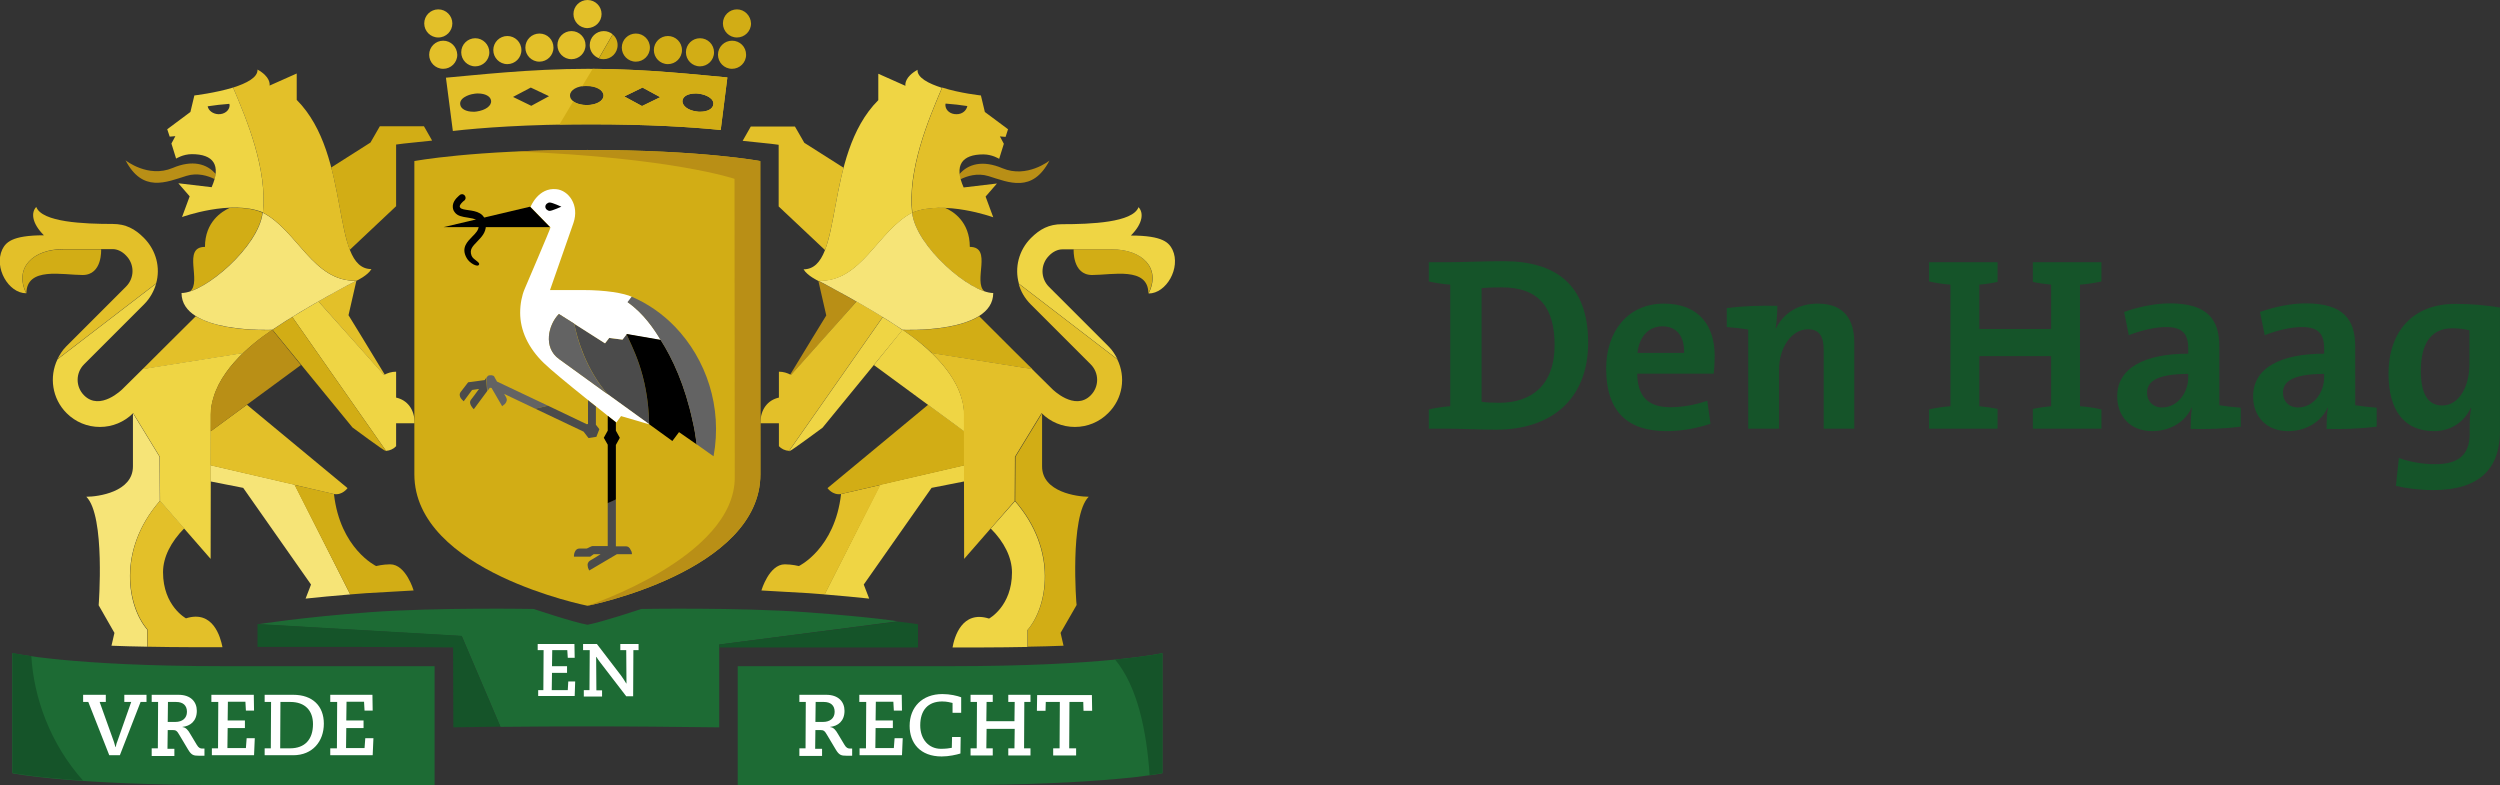 <?xml version="1.0" encoding="utf-8"?>
<!-- Generator: Adobe Illustrator 26.0.2, SVG Export Plug-In . SVG Version: 6.00 Build 0)  -->
<svg version="1.1" id="DH-NL-RGB-Logo" xmlns="http://www.w3.org/2000/svg" xmlns:xlink="http://www.w3.org/1999/xlink" x="0px"
	 y="0px" viewBox="0 0 1013.6 318.3" style="enable-background:new 0 0 1013.6 318.3;" xml:space="preserve">
<rect x="0" y="0" width="1013.6" height="318.3" fill="#333333" stroke="none"/>
<style type="text/css">
	.st0{fill:none;}
	.st1{fill:#155429;}
	.st2{fill:#1D6B34;}
	.st3{fill:#FFFFFF;}
	.st4{fill:#E3C029;}
	.st5{fill:#D2AD15;}
	.st6{fill:url(#SVGID_1_);}
	.st7{fill:#EFD544;}
	.st8{fill:#B98F16;}
	.st9{fill:#F6E477;}
	.st10{fill:url(#SVGID_00000075153771565238374800000004680512591611880356_);}
	.st11{fill:#4B4B4B;}
	.st12{fill:#636363;}
</style>
<g>
	<rect x="-169.6" y="-129.4" class="st0" width="1346.5" height="566.9"/>
	<g>
		<path class="st1" d="M737,123.1c-8.2,0-14,4.1-17,10.1l-0.1-0.1c0.5-2.7,0.7-6.7,0.7-9.1c-6.6-0.2-14.2,0.1-20.5,0.9v7.7
			c2.9,0.2,6.3,0.6,8.7,1v40.2h12.5v-24c0-8.9,5.1-16.3,11.7-16.3c4.9,0,6.4,3.2,6.4,8.5v31.8h12.4v-34.9
			C751.8,130.2,748.2,123.1,737,123.1z M609.7,105.9c-8.3,0-16.6,0.4-22,0.4h-8.4v7.8c2.6,0.6,5.7,1.1,8.7,1.3v49.3
			c-3,0.2-6.1,0.7-8.7,1.3v7.8h8.7c3.3,0,11.7,0.4,18.7,0.4c22,0,37.2-12.1,37.2-35.3C643.9,115.3,630.6,105.9,609.7,105.9z
			 M607.9,163.3c-2.5,0-5.3-0.1-7.2-0.4v-46.1c2.1-0.2,5.1-0.3,8.1-0.3c15.6,0,21.5,8.7,21.5,23.4
			C630.3,156.1,621,163.3,607.9,163.3z M674.6,123.1c-14.7,0-23.4,11.4-23.4,26.3c0,17.5,8.7,25.4,24.5,25.4c5.9,0,12.2-1.1,17.8-3
			l-1.3-9.3c-5.1,1.7-10.1,2.6-15,2.6c-9.3,0-13.3-4.7-13.4-13.6h31c0,0,0.4-3.6,0.4-7.3C695.2,132.4,689.1,123.1,674.6,123.1z
			 M663.9,143.1c0.7-6.8,4.7-10.8,10.1-10.8c5.5,0,9,3.7,8.8,10.8H663.9z M954.9,140.5c0-11-4.8-17.5-20.1-17.5
			c-6.1,0-13,1.5-18.5,3.5l1.9,9.4c4.8-1.9,10.6-3.3,15.1-3.3c6.7,0,9,2.8,9,8.7v2.1c-17.4,0-28.8,5.6-28.8,17.3
			c0,8.1,5.3,14.1,14.2,14.1c7.5,0,13.6-4,16-9.6l0.1,0.1c-0.4,2.6-0.5,5.6-0.5,8.6c6.4,0.2,14-0.1,20.3-0.9v-7.7
			c-2.9-0.2-6.3-0.6-8.7-1V140.5z M942.3,153.1c0,5.9-4.2,12.1-10.6,12.1c-3.8,0-6.1-2.6-6.1-6c0-4.3,3.6-7.6,16.7-7.6V153.1z
			 M995.5,123.2c-17.5,0-27.1,11.5-27.1,28.3c0,15.2,6.6,23.3,18.5,23.3c6.6,0,12.2-3.6,14.8-9.4l0.2,0.1c-0.5,2.6-0.6,4.8-0.6,7.3
			v3.1c0,8.5-4.5,12.3-14,12.3c-4.9,0-10.3-0.9-14.7-2.5l-1.2,11.3c4.2,1,9.6,1.7,15.2,1.7c18.9,0,27-8.9,27-24v-50
			C1008.2,123.8,1002.4,123.2,995.5,123.2z M1001.2,147.8c0,8.7-4.1,16.6-11,16.6c-5.9,0-8.7-4.8-8.7-14.1
			c0-12.5,5.3-17.2,12.8-17.2c2.5,0,4.7,0.3,6.9,0.8V147.8z M824.2,114.3c2.3,0.5,5,0.9,7.4,1.1v18h-29.1v-18
			c2.4-0.2,5.1-0.6,7.4-1.1v-8h-27.8v7.8c2.6,0.6,5.7,1.1,8.7,1.3v49.3c-3,0.2-6.1,0.7-8.7,1.3v7.8h27.8v-8c-2.3-0.5-5-0.9-7.4-1.1
			v-20.3h29.1v20.3c-2.4,0.2-5.1,0.6-7.4,1.1v8H852V166c-2.6-0.6-5.7-1.1-8.7-1.3v-49.3c3-0.2,6.1-0.7,8.7-1.3v-7.8h-27.8V114.3z
			 M899.8,140.5c0-11-4.8-17.5-20.1-17.5c-6.1,0-13,1.5-18.5,3.5l1.9,9.4c4.8-1.9,10.6-3.3,15.1-3.3c6.7,0,9,2.8,9,8.7v2.1
			c-17.4,0-28.8,5.6-28.8,17.3c0,8.1,5.3,14.1,14.2,14.1c7.5,0,13.6-4,16-9.6l0.1,0.1c-0.4,2.6-0.5,5.6-0.5,8.6
			c6.4,0.2,14-0.1,20.3-0.9v-7.7c-2.9-0.2-6.3-0.6-8.7-1V140.5z M887.2,153.1c0,5.9-4.2,12.1-10.6,12.1c-3.8,0-6.1-2.6-6.1-6
			c0-4.3,3.6-7.6,16.7-7.6V153.1z"/>
		<g>
			<path class="st2" d="M385.4,270.1h-86.3v48.2h86.3c62.8,0,85.9-4.8,85.9-4.8v-48.7C471.3,264.8,448,270.1,385.4,270.1z"/>
			<path class="st2" d="M187.2,257.9l15.7,36.8c11.6-0.1,23.4-0.2,35.4-0.2c18.2,0,36,0.2,53.3,0.4v-33.6l72.4-9.4
				c0,0-10.1-1.7-37.4-3.7c-27.3-2-66.6-1.3-66.6-1.3s-15.8,5.3-21.8,6.4c-6.1-1.1-21.8-6.4-21.8-6.4s-39-0.7-66.3,1.3
				c-27.3,2-45.5,4.9-45.6,4.9L187.2,257.9z"/>
			<path class="st1" d="M183.7,262.5l0.1,32.4c6.3-0.1,12.6-0.2,19.1-0.3l-15.7-36.8l-82.8-4.8v9.3
				C160.3,262.2,183.7,262.5,183.7,262.5z"/>
			<path class="st2" d="M176.2,270.1H90.9c-62.5,0-85.9-5.3-85.9-5.3v48.7c0,0,23.1,4.8,85.9,4.8h85.3V270.1z"/>
			<path class="st1" d="M12.7,266c-5.3-0.7-7.6-1.3-7.6-1.3v48.7c0,0,8.3,1.7,28.6,3.1C20.2,301.4,13.7,282.7,12.7,266z"/>
			<g>
				<path class="st3" d="M33.7,281.7h9.2v2.9h-2.5l5.8,16.2c0.2,0.7,0.4,1.4,0.6,2.1h0.1c0.2-0.7,0.3-1.5,0.6-2.1l5.7-16.2h-2.8
					v-2.9h9v2.9H57l-8.4,21.6h-4.3l-8.5-21.6h-2.1V281.7z"/>
				<path class="st3" d="M61.6,303.4H64l0.1-18.8h-2.6v-2.9h10.9c5,0,7.4,2.9,7.4,6.5c0,4.2-2.7,6.2-5.8,6.5v0.1
					c1.4,0.1,2.3,1.3,3.1,2.7l2.7,4.5c0.7,1.2,1.4,1.5,2.2,1.5h0.9v2.9h-2.3c-2.1,0-3-0.2-4.4-2.6l-3.4-5.7c-1-1.8-1.5-2.1-2.7-2.1
					H68l-0.1,7.6h2.8v2.9h-9.2V303.4z M71.1,292.7c2.8,0,4.7-1.5,4.7-4.1c0-2.6-1.6-4-4.4-4h-3.3l-0.1,8.1H71.1z"/>
				<path class="st3" d="M85.9,303.4h2.5l0.1-18.8h-2.8v-2.9h17.2l0.1,6.4h-3.3l-0.2-3.6h-7.1l-0.1,7.6h7v3.1h-7l-0.1,8.1h7.5l0.3-4
					h3.3l-0.3,6.9H85.9V303.4z"/>
				<path class="st3" d="M107.3,303.4h2.5l0.1-18.8h-2.6v-2.9h11.6c7.9,0,12.4,4.6,12.4,11.7c0,7.2-4.6,12.8-12.4,12.8h-11.6V303.4z
					 M117.6,303.4c6,0,9.3-3.6,9.3-9.8c0-5.5-3.2-9-9.2-9h-4l-0.1,18.8H117.6z"/>
				<path class="st3" d="M134.1,303.4h2.5l0.1-18.8h-2.8v-2.9H151l0.1,6.4h-3.3l-0.2-3.6h-7.1l-0.1,7.6h7v3.1h-7l-0.1,8.1h7.5l0.3-4
					h3.3l-0.3,6.9h-17.2V303.4z"/>
			</g>
			<g>
				<path class="st3" d="M324.2,303.4h2.4l0.1-18.8h-2.6v-2.9h10.9c5,0,7.4,2.9,7.4,6.5c0,4.2-2.7,6.2-5.8,6.5v0.1
					c1.4,0.1,2.3,1.3,3.1,2.7l2.7,4.5c0.7,1.2,1.4,1.5,2.2,1.5h0.9v2.9h-2.3c-2.1,0-3-0.2-4.4-2.6l-3.4-5.7c-1-1.8-1.5-2.1-2.7-2.1
					h-2.1l-0.1,7.6h2.8v2.9h-9.2V303.4z M333.7,292.7c2.8,0,4.7-1.5,4.7-4.1c0-2.6-1.6-4-4.4-4h-3.3l-0.1,8.1H333.7z"/>
				<path class="st3" d="M348.6,303.4h2.5l0.1-18.8h-2.8v-2.9h17.2l0.1,6.4h-3.3l-0.2-3.6h-7.1l-0.1,7.6h7v3.1h-7l-0.1,8.1h7.5
					l0.3-4h3.3l-0.3,6.9h-17.2V303.4z"/>
				<path class="st3" d="M386.2,288.9V285c-0.9-0.2-2.3-0.6-4.2-0.6c-5.8,0-8.9,3.6-8.9,9.7c0,5.6,3.4,9.5,8.4,9.5
					c1.7,0,3.5-0.2,4.4-0.4l0.1-4.4h3.5l-0.1,6.7c-1.6,0.5-4.7,1.2-7.6,1.2c-8.8,0-13-5.5-13-12.4c0-7.6,5.1-12.9,13.3-12.9
					c3.1,0,6,0.7,7.6,1.3v6.3H386.2z"/>
				<path class="st3" d="M408.8,303.4h2.5l0.1-7.9h-11.4l-0.1,7.9h2.6v2.9h-9v-2.9h2.5l0.1-18.8h-2.6v-2.9h9v2.9H400l-0.1,7.8h11.4
					l0.1-7.8h-2.6v-2.9h9v2.9h-2.5l-0.1,18.8h2.6v2.9h-9V303.4z"/>
				<path class="st3" d="M427.1,303.4h2.5l0.1-18.8h-5.7l-0.1,3.6h-3.5l0.1-6.4h22.2l0.1,6.4h-3.5l-0.1-3.6h-5.6l-0.1,18.8h2.8v2.9
					h-9.3V303.4z"/>
			</g>
			<g>
				<path class="st4" d="M239.4,50.4c23.4,0,41,1.1,52.8,2.3l2.7-21.3c-11.5-1-33.1-3.5-56.5-3.5c-23.7,0-45.9,2.6-57.6,3.6
					l2.8,21.6C195.1,51.8,213.8,50.4,239.4,50.4z M276.7,40.8c0.2-1.8,2.3-2.9,5.3-2.9c0.5,0,0.9,0,1.4,0.1c1.6,0.2,3,0.7,4.1,1.4
					c1.3,0.8,1.9,1.9,1.7,3c-0.2,1.7-2.3,2.9-5.3,2.9c-0.5,0-0.9,0-1.4-0.1C279,44.8,276.5,42.9,276.7,40.8z M260.5,35.5l7.2,3.9
					l-7.4,3.6l-7.2-3.9L260.5,35.5z M237.9,34.8c3.9,0,6.8,1.7,6.8,3.9c0,2.2-2.9,3.9-6.8,3.9c-3.9,0-6.8-1.7-6.8-3.9
					C231.1,36.5,234,34.8,237.9,34.8z M215.2,35.5l7.4,3.5l-7.2,3.9l-7.4-3.6L215.2,35.5z M188.3,39.4c1.1-0.7,2.5-1.2,4.1-1.4
					c0.5-0.1,0.9-0.1,1.4-0.1c3,0,5.1,1.2,5.3,2.9c0.3,2.1-2.3,3.9-5.8,4.4c-0.5,0.1-0.9,0.1-1.4,0.1c-3,0-5.1-1.2-5.3-2.9
					C186.4,41.3,187,40.2,188.3,39.4z"/>
				<g>
					<g>
						<path class="st4" d="M243.9,5.7c0-3.1-2.5-5.7-5.7-5.7c-3.1,0-5.7,2.5-5.7,5.7c0,3.1,2.5,5.7,5.7,5.7
							C241.4,11.3,243.9,8.8,243.9,5.7z M183.4,9.5c0-3.1-2.5-5.7-5.7-5.7c-3.1,0-5.7,2.5-5.7,5.7c0,3.1,2.5,5.7,5.7,5.7
							C180.9,15.2,183.4,12.6,183.4,9.5z M231.7,12.6c-3.1,0-5.7,2.5-5.7,5.7c0,3.1,2.5,5.7,5.7,5.7c3.1,0,5.7-2.5,5.7-5.7
							C237.4,15.2,234.9,12.6,231.7,12.6z M218.7,13.6c-3.1,0-5.7,2.5-5.7,5.7c0,3.1,2.5,5.7,5.7,5.7c3.1,0,5.7-2.5,5.7-5.7
							C224.4,16.1,221.9,13.6,218.7,13.6z M205.7,14.6c-3.1,0-5.7,2.5-5.7,5.7c0,3.1,2.5,5.7,5.7,5.7c3.1,0,5.7-2.5,5.7-5.7
							C211.4,17.1,208.8,14.6,205.7,14.6z M192.7,15.5c-3.1,0-5.7,2.5-5.7,5.7c0,3.1,2.5,5.7,5.7,5.7c3.1,0,5.7-2.5,5.7-5.7
							C198.4,18.1,195.8,15.5,192.7,15.5z M179.7,16.5c-3.1,0-5.7,2.5-5.7,5.7c0,3.1,2.5,5.7,5.7,5.7c3.1,0,5.7-2.5,5.7-5.7
							C185.3,19,182.8,16.5,179.7,16.5z M244.8,12.6c-3.1,0-5.7,2.5-5.7,5.7c0,2.5,1.6,4.5,3.7,5.3l5.6-9.7
							C247.4,13.1,246.2,12.6,244.8,12.6z"/>
						<path class="st5" d="M298.8,3.8c-3.1,0-5.7,2.5-5.7,5.7c0,3.1,2.5,5.7,5.7,5.7c3.1,0,5.7-2.5,5.7-5.7
							C304.4,6.4,301.9,3.8,298.8,3.8z M296.8,16.5c-3.1,0-5.7,2.5-5.7,5.7c0,3.1,2.5,5.7,5.7,5.7c3.1,0,5.7-2.5,5.7-5.7
							C302.5,19,300,16.5,296.8,16.5z M283.8,15.5c-3.1,0-5.7,2.5-5.7,5.7c0,3.1,2.5,5.7,5.7,5.7c3.1,0,5.7-2.5,5.7-5.7
							C289.5,18.1,287,15.5,283.8,15.5z M270.8,14.6c-3.1,0-5.7,2.5-5.7,5.7c0,3.1,2.5,5.7,5.7,5.7c3.1,0,5.7-2.5,5.7-5.7
							C276.5,17.1,273.9,14.6,270.8,14.6z M257.8,13.6c-3.1,0-5.7,2.5-5.7,5.7c0,3.1,2.5,5.7,5.7,5.7c3.1,0,5.7-2.5,5.7-5.7
							C263.5,16.1,260.9,13.6,257.8,13.6z M248.4,14l-5.6,9.7c0.6,0.2,1.2,0.3,1.9,0.3c3.1,0,5.7-2.5,5.7-5.7
							C250.4,16.6,249.7,15,248.4,14z"/>
					</g>
				</g>
				<path class="st5" d="M237.9,42.6c-2.3,0-4.3-0.6-5.5-1.5l-5.6,9.4c4-0.1,8.2-0.1,12.6-0.1c23.4,0,41,1.1,52.8,2.3l2.7-21.3
					c-11.2-1-31.9-3.4-54.6-3.5L236,35c0.6-0.1,1.2-0.1,1.9-0.1c3.9,0,6.8,1.7,6.8,3.9C244.7,40.9,241.8,42.6,237.9,42.6z
					 M276.7,40.8c0.2-1.8,2.3-2.9,5.3-2.9c0.5,0,0.9,0,1.4,0.1c1.6,0.2,3,0.7,4.1,1.4c1.3,0.8,1.9,1.9,1.7,3
					c-0.2,1.7-2.3,2.9-5.3,2.9c-0.5,0-0.9,0-1.4-0.1C279,44.8,276.5,42.9,276.7,40.8z M260.5,35.5l7.2,3.9l-7.4,3.6l-7.2-3.9
					L260.5,35.5z"/>
			</g>
			<path class="st1" d="M291.6,261.3v1.2h80.6v-9.4c0,0-3-0.5-8.2-1.1L291.6,261.3z"/>
			<path class="st1" d="M466.1,314.3c3.6-0.6,5.2-0.8,5.2-0.8v-48.7c0,0-5.8,1.3-19.2,2.6C461.3,278.5,464.9,296.6,466.1,314.3z"/>
			<g>
				<g>
					<path class="st3" d="M218.2,279.8h2.1l0.1-16.2H218v-2.5h14.9l0.1,5.6h-2.8l-0.2-3.1h-6.1l-0.1,6.5h6.1v2.7h-6.1l-0.1,7h6.5
						l0.2-3.5h2.8l-0.2,5.9h-14.8V279.8z"/>
					<path class="st3" d="M236.9,279.8h2.1l0.1-16.2h-2.7v-2.5h5.6l9.8,12.8c0.6,0.8,1.5,2.2,2.1,3.2h0.1l-0.1-13.5h-2.4v-2.5h7.4
						v2.5h-2.1l-0.1,18.7h-2.8l-10.6-13.8c-0.6-0.8-1.2-1.6-1.5-2.2l-0.1,0.1l0.1,13.5h2.3v2.5h-7.4V279.8z"/>
				</g>
			</g>
			
				<linearGradient id="SVGID_1_" gradientUnits="userSpaceOnUse" x1="758.761" y1="90.133" x2="758.764" y2="90.133" gradientTransform="matrix(-1 0 0 -1 1149.756 309.236)">
				<stop  offset="0" style="stop-color:#B98F16"/>
				<stop  offset="1" style="stop-color:#D2AD15"/>
			</linearGradient>
			<polygon class="st6" points="391,219.1 391,219.1 391,219.1 			"/>
			<path class="st5" d="M465.6,119c0-11-14.7-7.5-22.8-7.5c-8.1,0-7.5-10.4-7.5-10.4c2.7,0,7.9,0,15.3,0
				C463,101,470.8,108.6,465.6,119z"/>
			<path class="st7" d="M418,96.5c3.6-3.6,7.3-5.6,12.6-5.6c11.7,0,28.7-0.7,31-6.9c2.1,2.2,1.9,6.5-3.1,11.5
				c13.2,0,15.5,3,16.9,5.8c3.4,7.3-2.5,17.7-9.7,17.7c5.2-10.4-2.7-17.9-14.9-17.9c-7.5,0-12.6,0-15.3,0h-2.3h-2.5
				c-1.8,0-3.8,0.9-5.4,2.6c-3.5,3.5-3.5,9.1,0,12.6l24.3,24.3c1.5,1.5,2.6,3.3,3.5,5.1l-40-30.7C411.3,108.6,413,101.5,418,96.5z"
				/>
			<path class="st8" d="M389.4,72.7c-0.2-0.7-0.3-1.4-0.4-2.1c3.5-4.1,9.4-5.8,17.4-2.4c10,4.2,19.1-3.1,19.1-3.1
				c-6.9,13.2-16.4,8.9-24.7,6.3C396.2,70,392,71.4,389.4,72.7z"/>
			<path class="st8" d="M347.2,122.3c-8.5-4.9-15.3-8.4-15.4-8.4l0,0l3.2,14c0,0-9.6,15.6-14.7,24.1c0.1,0.1,0.2,0.1,0.3,0.2
				C320.7,152.1,347.3,122.3,347.2,122.3L347.2,122.3C347.3,122.3,347.2,122.3,347.2,122.3z"/>
			<path class="st5" d="M393.2,100.1c0-10.3-6.9-14.5-10-15.8c-4.6-0.2-9.3,0.2-13.4,1.9c1.3,12.1,18.7,28.3,29.2,31.9
				c0.1,0,0.2,0.1,0.2,0.1C394.3,114.3,402.6,100.1,393.2,100.1z"/>
			<path class="st4" d="M357.9,128.5L357.9,128.5c-3.6-2.2-7.2-4.3-10.6-6.3l0,0l-26.6,29.8c-1.5-0.8-3.1-1.3-4.9-1.3v10.5h0
				c-4.5,1-7.5,4.7-7.5,10.4h7.5l0,9.3c1,1.1,2.5,1.8,4.1,1.9L357.9,128.5C357.9,128.6,357.8,128.6,357.9,128.5z"/>
			<path class="st5" d="M397,128.2c-10.4,6.5-31,5.6-31,5.6c0,0,0,0,0,0c0,0,5.8,3.6,11.9,9.4l40.7,6.5
				C418.4,149.6,405.3,136.5,397,128.2z"/>
			<path class="st5" d="M441.4,201.4c-4.7,0-18.9-1.9-18.9-12.3c0-6.1,0-21.6,0-21.6l-10.8,17.7l-0.1,17.9
				c17.5,20.1,13.1,43,5.1,52.2v6.9c5-0.1,9.9-0.2,14.5-0.4l-1.2-5.2l6.5-11.3C436.4,245.4,433.6,209.2,441.4,201.4z"/>
			<path class="st7" d="M357.9,128.6l-38,54.3c0.1,0,0.1,0,0.2,0c0.6,0,13.4-9.5,13.4-9.5l32.4-39.6
				C363.4,132,360.7,130.3,357.9,128.6L357.9,128.6z"/>
			<path class="st9" d="M369.8,86.2c-14,7.3-20.5,28.2-38,27.6c0,0,19.9,10.3,34.1,19.9c0,0,36.8,1.7,36.8-14.9
				C393.4,118.8,371.3,99.9,369.8,86.2z"/>
			<path class="st4" d="M334.5,101.4c3-7.9,4.2-20.7,7.5-33.4l-15.9-10.1l-3.8-6.6h-17.9l-3.3,5.8c6.9,0.7,11.3,1.2,11.5,1.2
				l3.1,0.4v25L334.5,101.4z"/>
			<path class="st7" d="M356.1,40.6V29.9l11,4.9c-0.1-0.6-0.3-3.6,4.9-6.5c-0.2,3.2,4.5,5.6,9.9,7.3c-5.6,13.1-14,33.2-12.1,50.7
				c-14,7.3-20.5,28.2-38,27.6c0,0-4.5-2.1-6-4.7C342.5,109.1,333.5,63.2,356.1,40.6z"/>
			<path class="st7" d="M401.7,214.3c5.4,5.4,8.6,11.7,8.6,17.8c0,13.7-9.3,18.7-9.3,18.7c-11-3.5-14.1,7.6-14.8,11.7
				c3.9,0,7.9,0,12.1,0c6,0,12.6-0.1,18.3-0.2v-6.9c8-9.2,12.4-32.1-5.1-52.2L401.7,214.3z"/>
			<path class="st7" d="M390.9,195.2c0-2.2,0-6,0-8.1l0,0c0,0.5,0,1,0,1.5l-34.1,7.9L334.3,241c6.8,0.6,12.8,1.1,18.1,1.7l-2.2-5.7
				l27.5-39.2L390.9,195.2z"/>
			<path class="st4" d="M341,200.3c-2.5,22.2-17.1,29.2-17.1,29.2s-2.8-0.7-5.7-0.7c-6.4,0-9.5,10.6-9.5,10.6
				c3.4,0.2,6.9,0.4,10.5,0.6c3,0.2,5.9,0.3,8.8,0.5c2.2,0.2,4.3,0.3,6.4,0.5l22.6-44.4L341,200.3z"/>
			<path class="st5" d="M390.9,174.8l-14.6-10.7l-40.8,33.8c0,0,2.1,3,5.5,2.4l50-11.6C390.9,183.4,390.9,178.5,390.9,174.8z"/>
			<path class="st7" d="M365.9,133.7L354.3,148l36.6,26.9c0-4.2,0-6.9,0-6.9c0-2.3-0.4-4.6-1.1-6.8c-2.1-7.1-7.1-13.3-12-18
				C371.9,137.5,366.3,134,365.9,133.7L365.9,133.7z"/>
			<path class="st4" d="M408.7,52.4l-9.4-7l-1.6-6.7c0,0-8.5-0.9-15.7-3.2c-5.6,13.1-14,33.2-12.1,50.7c13-5.3,32.8,1.9,32.8,1.9
				l-3.1-8.4l4.6-5.3c0,0-13.5,1.6-13.5,1.6c-4-9-0.7-13.4,8-13.4c3.6,0,6.4,1.8,6.4,1.8l1.9-6.1l-1.6-3l2.3,0.2L408.7,52.4z
				 M387.9,46.3c-2.5,0.1-4.5-1.5-4.6-3.6c0-0.2,0-0.5,0.1-0.7c3,0.2,6.2,0.6,8.8,1C391.8,44.9,390.1,46.3,387.9,46.3z"/>
			
				<linearGradient id="SVGID_00000108308481175186786370000013836277693959960496_" gradientUnits="userSpaceOnUse" x1="1436.877" y1="90.155" x2="1436.88" y2="90.155" gradientTransform="matrix(1 0 0 -1 -1351.514 309.236)">
				<stop  offset="0" style="stop-color:#B98F16"/>
				<stop  offset="1" style="stop-color:#D2AD15"/>
			</linearGradient>
			<polygon style="fill:url(#SVGID_00000108308481175186786370000013836277693959960496_);" points="85.4,219.1 85.4,219.1 
				85.4,219.1 			"/>
			<g>
				<path class="st5" d="M10.7,119c0-11,14.7-7.5,22.8-7.5c8.1,0,7.5-10.4,7.5-10.4c-2.7,0-7.9,0-15.3,0
					C13.4,101,5.6,108.6,10.7,119z"/>
				<path class="st4" d="M58.3,96.4c-3.6-3.6-7.3-5.6-12.6-5.6c-11.7,0-28.7-0.7-31-6.9c-2.1,2.2-1.9,6.5,3.1,11.5
					c-13.2,0-15.5,3-16.9,5.8c-3.4,7.3,2.5,17.7,9.7,17.7C5.6,108.6,13.4,101,25.6,101c7.5,0,12.6,0,15.3,0h2.3h2.5
					c1.8,0,3.8,0.9,5.4,2.6c3.5,3.5,3.5,9.1,0,12.6l-24.3,24.3c-1.5,1.5-2.6,3.3-3.5,5.1l40-30.7C65.1,108.6,63.4,101.5,58.3,96.4z"
					/>
			</g>
			<path class="st8" d="M87,72.6c0.2-0.7,0.3-1.4,0.4-2.1c-3.5-4.1-9.4-5.8-17.4-2.4c-10,4.2-19.1-3.1-19.1-3.1
				c6.9,13.2,16.4,8.9,24.7,6.3C80.1,69.9,84.4,71.3,87,72.6z"/>
			<path class="st4" d="M129.1,122.2c8.5-4.9,15.3-8.4,15.4-8.4l0,0l-3.2,14c0,0,9.6,15.6,14.7,24.1c-0.1,0.1-0.2,0.1-0.3,0.2
				L129.1,122.2L129.1,122.2C129.1,122.2,129.1,122.2,129.1,122.2z"/>
			<path class="st5" d="M93.1,84.3c-3.1,1.4-10,5.6-10,15.8c-9.4,0-1.1,14.2-6.1,18.1c0.1,0,0.2-0.1,0.2-0.1
				c10.5-3.6,27.9-19.8,29.2-31.9C102.5,84.5,97.7,84.1,93.1,84.3z"/>
			<path class="st7" d="M118.5,128.5L118.5,128.5c3.6-2.2,7.2-4.3,10.6-6.3c0,0,0,0,0,0l26.6,29.8c1.5-0.8,3.1-1.3,4.9-1.3v10.5h0
				c4.5,1,7.5,4.7,7.5,10.4h-7.5l0,9.3c-1,1.1-2.5,1.8-4.1,1.9L118.5,128.5C118.5,128.5,118.5,128.5,118.5,128.5z"/>
			<path class="st4" d="M79.4,128.2c10.4,6.5,31,5.6,31,5.6c0,0,0,0,0,0c0,0-5.8,3.6-11.9,9.4l-40.7,6.5
				C57.9,149.6,71,136.5,79.4,128.2z"/>
			<path class="st9" d="M35,201.4c4.7,0,18.9-1.9,18.9-12.3c0-6.1,0-21.6,0-21.6l10.8,17.7l0.1,17.9c-17.5,20.1-13.1,43-5.1,52.2
				v6.9c-5-0.1-9.9-0.2-14.5-0.4l1.2-5.2L40,245.4C40,245.4,42.8,209.1,35,201.4z"/>
			<path class="st4" d="M59.8,262.2c5.7,0.1,12.2,0.2,18.3,0.2c4.2,0,8.3,0,12.1,0c-0.8-4.1-3.8-15.2-14.8-11.7c0,0-9.3-5-9.3-18.7
				c0-6.1,3.2-12.3,8.6-17.8l-9.8-11.2c-17.5,20.1-13.1,43-5.1,52.2V262.2z"/>
			<path class="st5" d="M118.5,128.5l38,54.3c-0.1,0-0.1,0-0.2,0c-0.6,0-13.4-9.5-13.4-9.5l-32.4-39.6
				C113,132,115.7,130.3,118.5,128.5L118.5,128.5z"/>
			<path class="st9" d="M73.6,118.8c0,16.6,36.8,14.9,36.8,14.9c14.2-9.6,34-19.9,34.1-19.9c-17.5,0.6-23.9-20.4-38-27.6
				C105,99.9,83,118.8,73.6,118.8z"/>
			<path class="st5" d="M141.8,101.3c-3-7.9-4.2-20.7-7.5-33.4l15.9-10.1l3.8-6.6h17.9l3.3,5.8c-6.9,0.7-11.3,1.2-11.5,1.2l-3.1,0.4
				v25L141.8,101.3z"/>
			<path class="st4" d="M120.3,40.5V29.8l-11,4.9c0.1-0.6,0.3-3.6-4.9-6.5c0.2,3.2-4.5,5.6-9.9,7.3c5.6,13.1,14,33.2,12.1,50.7
				c14,7.3,20.5,28.2,38,27.6c0,0,4.5-2.1,6-4.7C133.8,109.1,142.8,63.1,120.3,40.5z"/>
			<path class="st7" d="M98.6,143.1C98.6,143.1,98.6,143.1,98.6,143.1L98.6,143.1C98.6,143.1,98.6,143.1,98.6,143.1z M27,167.5
				c3.6,3.6,8.4,5.6,13.5,5.6c5.1,0,9.9-2,13.5-5.6l10.8,17.7l0.1,17.9l20.5,23.5c0-6.5,0.1-58.7,0.1-58.7c0-2.3,0.4-4.6,1.1-6.8
				c2.1-7.1,7.1-13.3,12-18l-40.7,6.5l-8.3,8.2c0,0-9,9-15.5,2.5c-3.5-3.5-3.5-9.1,0-12.6l24.3-24.3c2.4-2.4,4-5.3,4.9-8.4l-40,30.7
				C19.9,152.8,21.1,161.6,27,167.5z"/>
			<path class="st9" d="M85.4,195.2c0-2.2,0-6,0-8.1l0,0c0,0.5,0,1,0,1.5l34.1,7.9L142,241c-6.8,0.6-12.8,1.1-18.1,1.7l2.2-5.7
				l-27.5-39.2L85.4,195.2z"/>
			<path class="st5" d="M135.4,200.3c2.5,22.2,17.1,29.2,17.1,29.2s2.8-0.7,5.7-0.7c6.4,0,9.5,10.6,9.5,10.6
				c-3.4,0.2-6.9,0.4-10.5,0.6c-3,0.2-5.9,0.3-8.8,0.5c-2.2,0.2-4.3,0.3-6.4,0.5l-22.6-44.4L135.4,200.3z"/>
			<path class="st4" d="M85.5,174.8l14.6-10.7l40.8,33.8c0,0-2.1,3-5.5,2.4l-50-11.6C85.4,183.4,85.4,178.5,85.5,174.8z"/>
			<path class="st8" d="M110.4,133.7l11.6,14.3l-36.6,26.9c0-4.2,0-6.9,0-6.9c0-2.3,0.4-4.6,1.1-6.8c2.1-7.1,7.1-13.3,12-18
				C104.4,137.5,110.1,133.9,110.4,133.7L110.4,133.7z"/>
			<path class="st7" d="M94.5,35.5c-7.2,2.2-15.7,3.2-15.7,3.2l-1.6,6.7l-9.4,7l1,3l2.3-0.2l-1.6,3l1.9,6.1c0,0,2.8-1.8,6.4-1.8
				c8.7,0,12,4.4,8,13.4c0,0-13.5-1.6-13.5-1.6l4.6,5.3l-3.1,8.4c0,0,19.8-7.2,32.8-1.9C108.4,68.6,100.1,48.6,94.5,35.5z
				 M88.5,46.3c-2.2-0.1-4-1.5-4.3-3.2c2.6-0.4,5.8-0.8,8.8-1c0,0.2,0.1,0.5,0.1,0.7C93,44.8,91,46.4,88.5,46.3z"/>
			<path class="st5" d="M308.3,192.3c0,39.4-70.1,53.3-70.1,53.3S168,231.7,168,192.3c0-35.4,0-127,0-127s23.7-4.5,70.1-4.5
				c46.4,0,70.1,4.5,70.1,4.5S308.3,159.7,308.3,192.3z"/>
			<path class="st8" d="M238.2,245.6c0,0,70.1-13.9,70.1-53.3c0-32.6,0-127,0-127s-23.7-4.5-70.1-4.5c-10.9,0-20.6,0.2-29,0.6
				c63.3,2.5,88.6,11.1,88.6,11.1s0.1,88.6,0.1,121.1C297.9,226,238.2,245.6,238.2,245.6z"/>
			<path class="st11" d="M252.3,137.7L247,137l-1.7,2.2l-12.5-8c1.3,6.3,4.7,18.3,13.5,28.6c5.9,4.3,12,8.7,16.9,12.2
				c-0.4-20.6-7.4-32-9.2-36.6L252.3,137.7z"/>
			<g>
				<path class="st3" d="M226.7,145.6c-6.6-4.7-4.4-14-0.1-18.3l18.7,11.9l1.7-2.2l5.4,0.7l1.7-2.2l13.9,2.4
					c-2.6-4.1-6.9-10.8-13.4-15.3l1.7-2.2c-3.3-1.6-11-2.8-19.8-2.8c-6.6,0-13.5,0-13.5,0l9.5-27.2c2.5-7.3-2-13.2-6.9-13.7
					c-7.4-0.8-10.5,7.2-10.5,7.2l8.1,8.3c0.2,0-10.5,25-10.5,25c-1.1,2.6-1.8,6-1.8,9.6c0,7,3.1,14.1,9.6,20.4
					c5.5,5.4,29.4,24.1,29.4,24.1l1.9-2.6l11.6,3.4C263.2,172,228.5,146.9,226.7,145.6z"/>
			</g>
			<path class="st12" d="M232.8,131.2l-6.2-3.9c-4.3,4.4-6.5,13.6,0.1,18.3c2,1.4,10.5,7.6,19.6,14.2
				C237.5,149.6,234,137.5,232.8,131.2z"/>
			<path d="M267.9,137.8l-13.9-2.4c1.8,4.6,8.8,15.9,9.2,36.6c5.5,4,9.4,6.8,9.4,6.8l2.7-3.6l7.2,5c-0.4-3.3-0.9-6.4-1.6-9.3
				C277.8,156.3,272.7,145.3,267.9,137.8z"/>
			<path class="st11" d="M255.7,223c-0.3-0.8-0.9-1.5-2-1.5h-4v-19.1l-3.3,1.5v17.5h-6.1c-0.7,0-2.1,1-2.5,1H235
				c-1.1,0-1.7,0.7-2,1.5l-0.2,0.6l-0.1,0.8c0,0.2,0,0.4,0,0.4h6.6l1.4-1h2.8c-1.7,1.1-3.6,2.2-4.3,2.6c-0.9,0.6-1.1,1.5-0.9,2.3
				l0.1,0.6l0.3,0.7c0.1,0.2,0.2,0.4,0.2,0.4l11.2-6.6h6.1c0,0,0-0.2,0-0.4l-0.2-0.8L255.7,223z"/>
			<path class="st12" d="M197.8,152.4l-0.6,0.8l0.4,5.4l1-1.4l0.7,0.1l4.3,7.4c0,0,0.1,0,0.1-0.1l0.5-0.4l0.5-0.4
				c0.6-0.7,1.1-1.6,0.5-2.7c-0.2-0.3-0.4-0.8-0.8-1.4l12.6,6l5.2-1.2l-20.7-9.8c-0.5-0.8-1.1-2-1.1-2
				C200.1,152.1,198.7,151.9,197.8,152.4z"/>
			<polygon points="223,92.1 214.9,83.8 179.8,92.1 			"/>
			<path class="st11" d="M196.5,154.1l-6.7,0.9c0,0-2,2.6-3,3.9c-0.7,0.9-0.4,1.8,0,2.5l0.4,0.5l0.5,0.5c0.2,0.2,0.3,0.3,0.3,0.3
				l3.4-4.6l2.8-0.4c-1.3,1.8-2.7,3.7-3.2,4.3c-0.7,0.9-0.4,1.8,0,2.5l0.4,0.6l0.4,0.5c0.2,0.2,0.3,0.3,0.3,0.3l5.4-7.3l-0.4-5.4
				L196.5,154.1z"/>
			<path class="st11" d="M241.7,164.9c-1-0.8-2.2-1.7-3.3-2.6v9.6l-0.5,0.1l-15.7-7.5l-5.2,1.2l19.6,9.3l2,2.6l3.2-0.5l1.2-3.1
				l-1.4-1.8V164.9z"/>
			<path d="M227.6,83.8c0,0-3.8,1.7-4.7,1.7c-0.9,0-1.8-0.8-1.8-1.7c0-0.9,0.9-1.7,1.8-1.7C223.9,82.1,227.6,83.8,227.6,83.8z"/>
			<path d="M189.2,104.6c-2.4-4.2,0.4-6.7,2.3-8.7c1.4-1.4,2.6-2.6,2.6-4.4c0-2.4-1.3-2.8-4.6-3.3c-2-0.3-4-0.6-5.1-2.1
				c-0.7-0.8-0.9-1.8-0.8-2.9c0.3-2.3,2.7-4,2.9-4.2c0.7-0.5,1.6-0.3,2,0.4c0.5,0.7,0.3,1.6-0.4,2c-0.5,0.4-1.6,1.4-1.7,2.2
				c0,0.2,0,0.4,0.2,0.6c0.4,0.6,1.9,0.8,3.3,1c2.9,0.4,7.2,1,7.1,6.2c0,3-1.9,4.8-3.5,6.5c-1.8,1.9-3.3,3.2-2.3,5.8
				c0.7,1.7,3.6,2.6,3,3.6C193.7,108.5,190.3,106.7,189.2,104.6z"/>
			<path d="M249.7,171.2c0,0-1.3-1-3.3-2.6v6h0l-1.6,2.9l1.6,2.8V204l3.3-1.5v-22.1l1.6-2.9l-1.6-2.9V171.2z"/>
			<line class="st0" x1="274.3" y1="176.7" x2="272.6" y2="178.9"/>
			<path class="st12" d="M273.7,132.5c-5-5.2-11-9.4-17.6-12.2l-1.7,2.2c6.5,4.5,10.9,11.1,13.4,15.3c4.8,7.5,9.9,18.4,13,33
				c0.7,2.9,1.2,6,1.6,9.3l6.9,4.9C293,165,286.3,145.6,273.7,132.5z"/>
			<path class="st4" d="M377.8,143.1L377.8,143.1C377.8,143.1,377.8,143.1,377.8,143.1C377.8,143.1,377.8,143.1,377.8,143.1z
				 M453,145.7l-40-30.7c0.8,3.1,2.5,6,4.9,8.4l24.3,24.3c3.5,3.5,3.5,9.1,0,12.6c-6.5,6.5-15.5-2.5-15.5-2.5l-8.3-8.2l-40.7-6.5
				c4.9,4.7,9.9,10.9,12,18c0.7,2.2,1.1,4.5,1.1,6.8c0,0,0.1,52.1,0.1,58.7l20.5-23.5l0.1-17.9l10.8-17.7c3.6,3.6,8.4,5.6,13.5,5.6
				c5.1,0,9.9-2,13.5-5.6C455.3,161.6,456.5,152.8,453,145.7z"/>
		</g>
	</g>
</g>
</svg>
